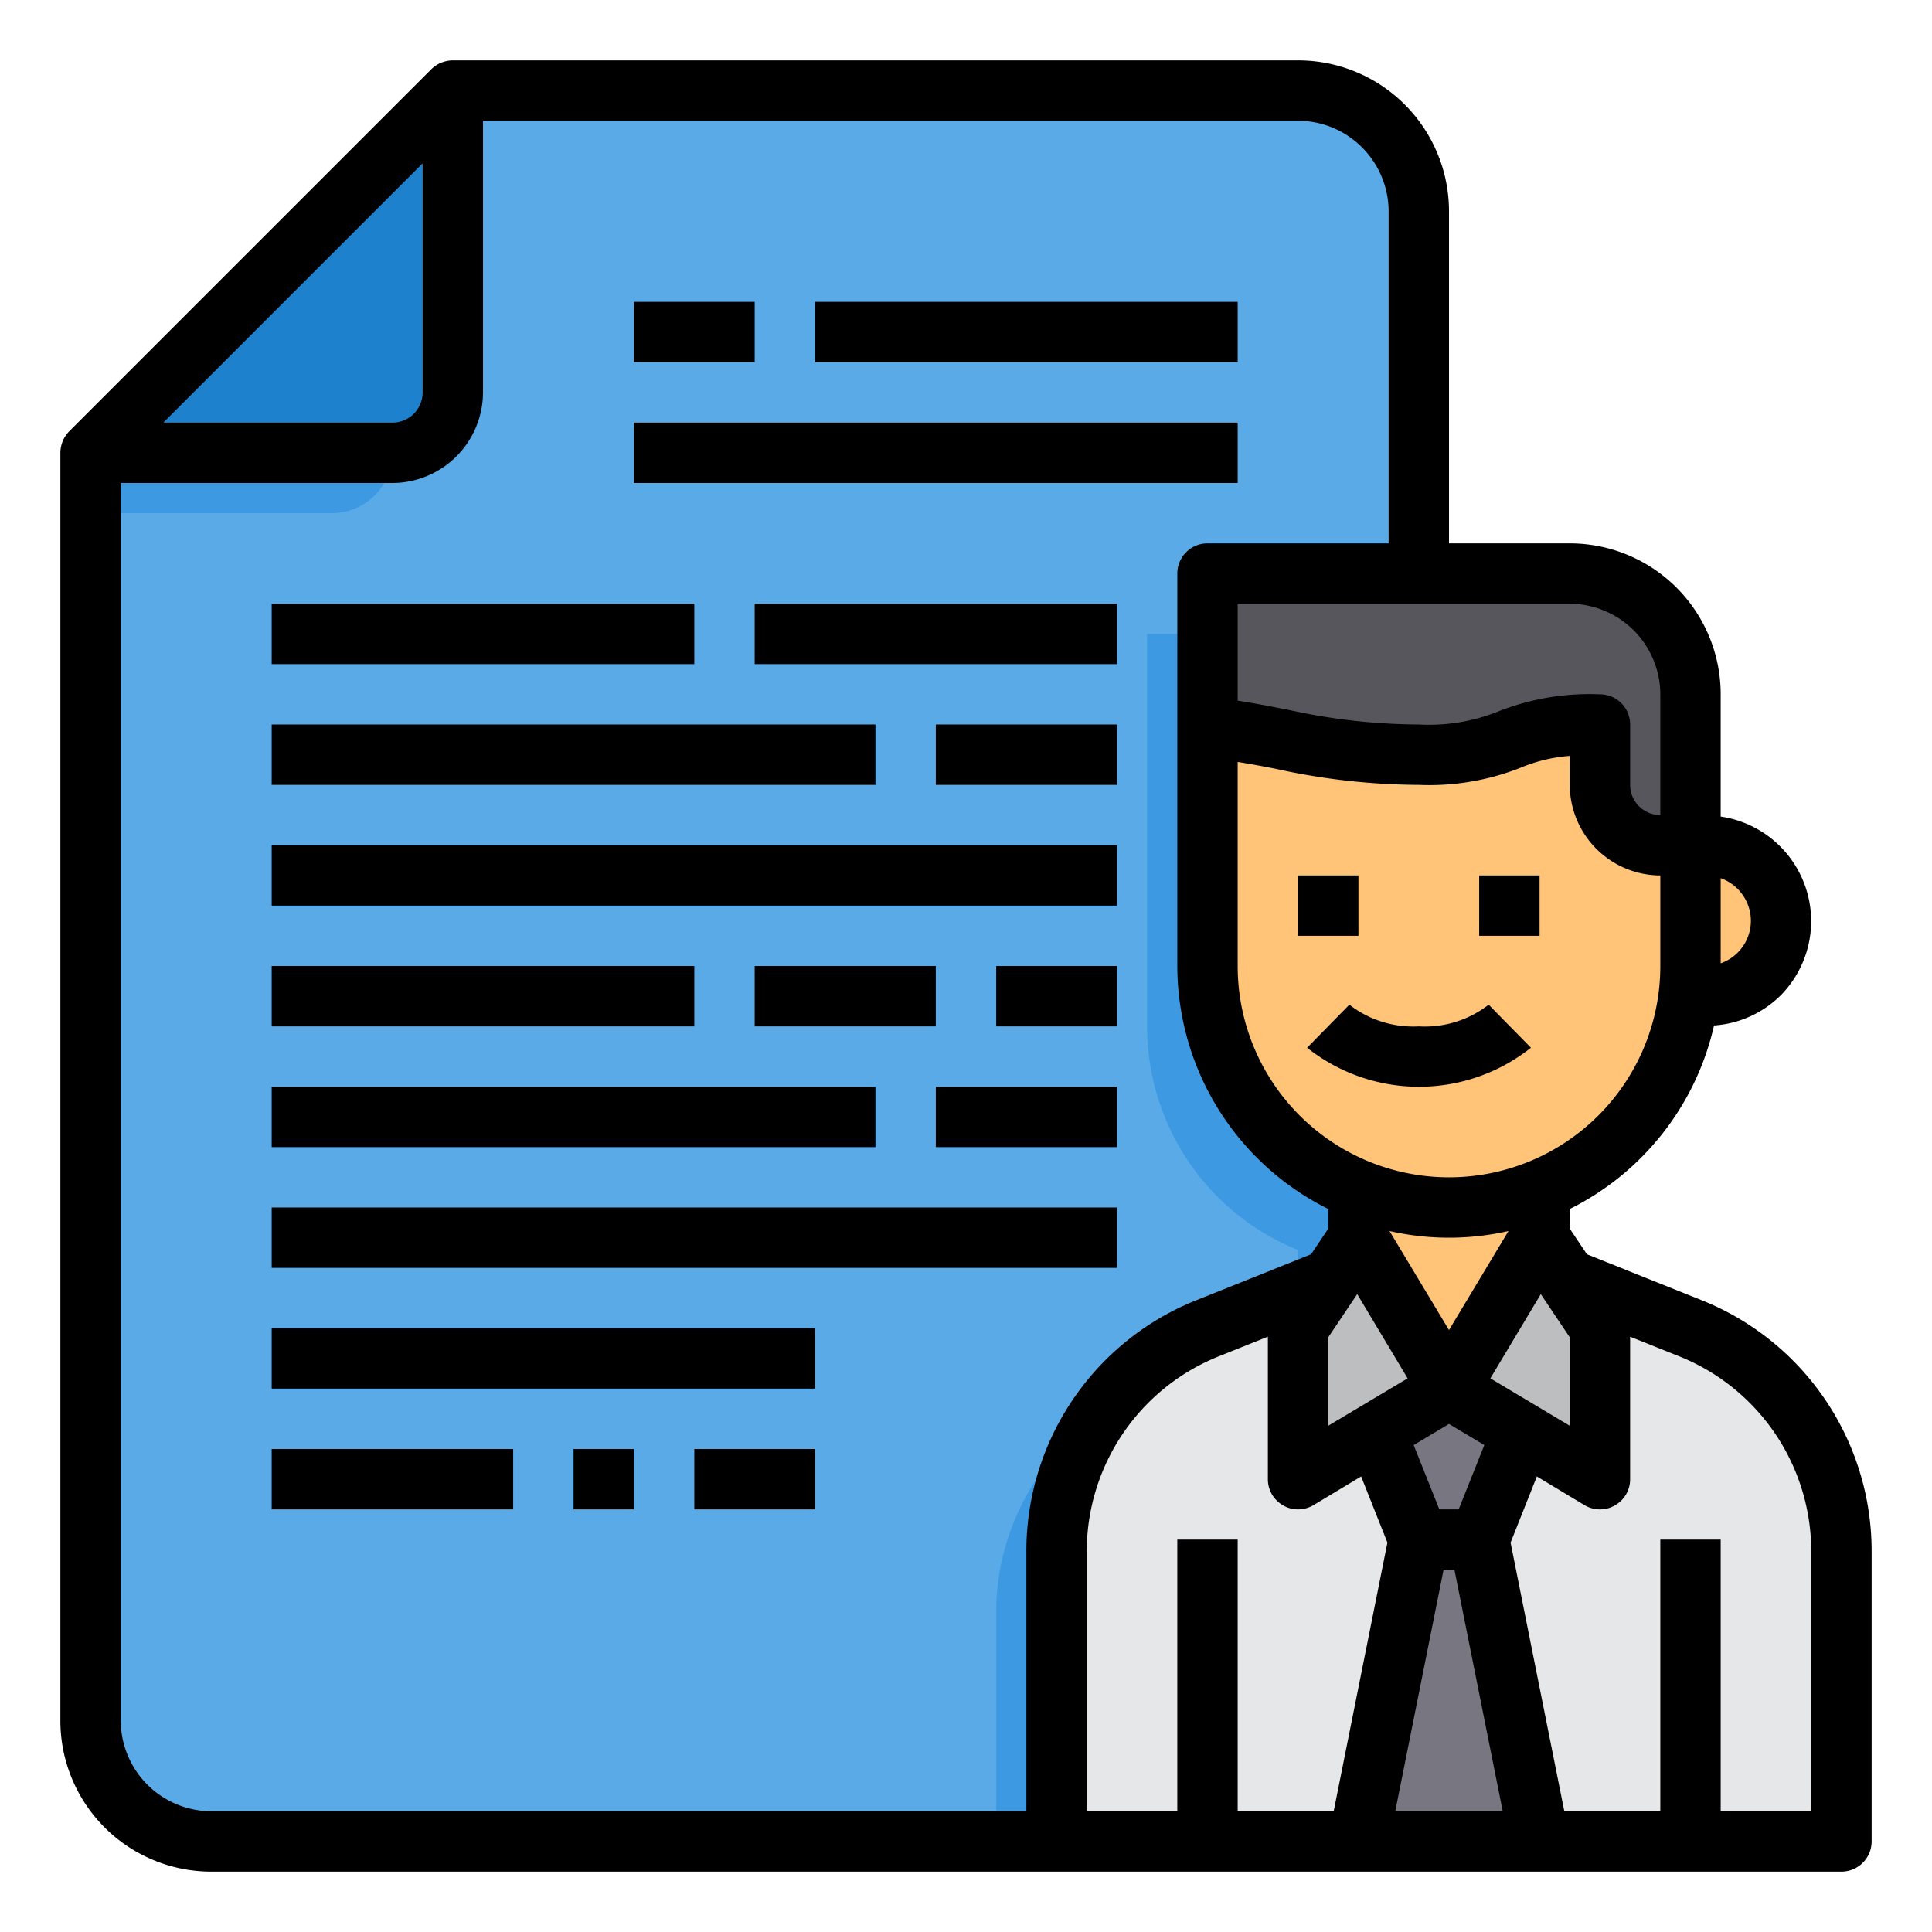 <svg height="512" viewBox="0 0 64 64" width="512" xmlns="http://www.w3.org/2000/svg"><g id="Resume-Profile-File-Document-Man"><path d="m47 7v50a4 4 0 0 1 -4 4h-36a4 4 0 0 1 -4-4v-42h10a2.006 2.006 0 0 0 2-2v-10h28a4 4 0 0 1 4 4z" fill="#5aaae7"/><path d="m13 5v10a2.006 2.006 0 0 1 -2 2h-8v-2z" fill="#3d9ae2"/><path d="m15 3v10a2.006 2.006 0 0 1 -2 2h-10z" fill="#1e81ce"/><path d="m47 21v36a4 4 0 0 1 -4 4h-10v-7.58a8 8 0 0 1 5.03-7.43l4.06-1.63.91-1.36v-1.59a7.984 7.984 0 0 1 -5-7.41v-13z" fill="#3d9ae2"/><path d="m55.97 43.99-4.06-1.63h-7.82l-4.06 1.63a8 8 0 0 0 -5.03 7.43v9.58h26v-9.58a8 8 0 0 0 -5.03-7.43z" fill="#e6e7e8"/><path d="m56.5 28a2.5 2.5 0 1 1 0 5h-1.56a8.262 8.262 0 0 0 .06-1v-4z" fill="#ffc477"/><path d="m51 38.42v2.58l-3 5-3-5v-2.58a8.093 8.093 0 0 0 3 .58z" fill="#ffc477"/><path d="m51 38.42v2a8.049 8.049 0 0 1 -6 0v-2a8.093 8.093 0 0 0 3 .58z" fill="#ffb655"/><path d="m55 28a2.006 2.006 0 0 1 -2-2v-2c-3.33 0-2.67 1-6 1-2.97 0-4.36-.59-7-.93v7.93a8 8 0 0 0 16 0v-4z" fill="#ffc477"/><path d="m53 24c-3.33 0-2.67 1-6 1-2.97 0-4.36-.59-7-.93v-5.07h12a4 4 0 0 1 4 4v5h-1a2.006 2.006 0 0 1 -2-2z" fill="#57565c"/><path d="m51.91 42.36 1.09 1.64v5l-2.58-1.55-2.42-1.45 3-5z" fill="#bcbec0"/><path d="m45 41 3 5-2.42 1.45-2.58 1.55v-5l1.09-1.64z" fill="#bcbec0"/><path d="m50.42 47.45-1.42 3.55h-2l-1.42-3.55 2.42-1.45z" fill="#787680"/><path d="m49 51 2 10h-3-3l2-10z" fill="#787680"/><path d="m21 14h20v2h-20z"/><path d="m21 10h4v2h-4z"/><path d="m27 10h14v2h-14z"/><path d="m9 20h14v2h-14z"/><path d="m25 20h12v2h-12z"/><path d="m9 24h20v2h-20z"/><path d="m31 24h6v2h-6z"/><path d="m9 28h28v2h-28z"/><path d="m9 36h20v2h-20z"/><path d="m31 36h6v2h-6z"/><path d="m9 40h28v2h-28z"/><path d="m9 32h14v2h-14z"/><path d="m25 32h6v2h-6z"/><path d="m33 32h4v2h-4z"/><path d="m9 44h18v2h-18z"/><path d="m9 48h8v2h-8z"/><path d="m19 48h2v2h-2z"/><path d="m23 48h4v2h-4z"/><path d="m49 29h2v2h-2z"/><path d="m43 29h2v2h-2z"/><path d="m56.34 43.06-3.77-1.51-.57-.85v-.65a9.022 9.022 0 0 0 4.78-6.08 3.466 3.466 0 0 0 2.2-.99 3.5 3.5 0 0 0 -1.98-5.93v-4.05a5 5 0 0 0 -5-5h-4v-11a5 5 0 0 0 -5-5h-28a1.033 1.033 0 0 0 -.71.29l-12 12a1.033 1.033 0 0 0 -.29.71v42a5 5 0 0 0 5 5h54a1 1 0 0 0 1-1v-9.58a8.946 8.946 0 0 0 -5.66-8.36zm.66-13.97a1.505 1.505 0 0 1 1 1.41 1.49 1.49 0 0 1 -1 1.41zm-2 2.91a7 7 0 0 1 -14 0v-6.76c.44.07.87.15 1.27.23a22.337 22.337 0 0 0 4.73.53 8.214 8.214 0 0 0 3.35-.56 5.222 5.222 0 0 1 1.65-.4v.96a3.009 3.009 0 0 0 3 3zm-7 12.06-1.97-3.28a8.93 8.93 0 0 0 3.94 0zm1.17 3.81-.85 2.13h-.64l-.85-2.13 1.17-.7zm-2.54-2.21-2.63 1.57v-2.93l.96-1.43zm4.41-2.79.96 1.43v2.93l-2.63-1.57zm.96-22.87a3.009 3.009 0 0 1 3 3v4a1 1 0 0 1 -1-1v-2a1 1 0 0 0 -1-1 8.214 8.214 0 0 0 -3.35.56 6.157 6.157 0 0 1 -2.65.44 20.383 20.383 0 0 1 -4.34-.49c-.53-.1-1.07-.21-1.66-.3v-3.21zm-38-14.59v7.59a1 1 0 0 1 -1 1h-7.59zm20 46.01v8.58h-27a3.009 3.009 0 0 1 -3-3v-41h9a3.009 3.009 0 0 0 3-3v-9h27a3.009 3.009 0 0 1 3 3v11h-6a1 1 0 0 0 -1 1v13a9.008 9.008 0 0 0 5 8.05v.65l-.57.85-3.77 1.51a8.946 8.946 0 0 0 -5.66 8.36zm10.18 8.58h-3.18v-9h-2v9h-3v-8.58a6.961 6.961 0 0 1 4.4-6.5l1.6-.64v4.72a.992.992 0 0 0 .51.87.947.947 0 0 0 .49.13 1 1 0 0 0 .51-.14l1.58-.95.87 2.19zm2.04 0 1.6-8h.36l1.6 8zm13.78 0h-3v-9h-2v9h-3.18l-1.78-8.9.87-2.19 1.58.95a1 1 0 0 0 .51.14.947.947 0 0 0 .49-.13.992.992 0 0 0 .51-.87v-4.72l1.6.64a6.961 6.961 0 0 1 4.4 6.5z"/><path d="m47 34a3.452 3.452 0 0 1 -2.3-.719l-1.4 1.426a5.96 5.96 0 0 0 7.414 0l-1.4-1.426a3.452 3.452 0 0 1 -2.314.719z"/></g></svg>